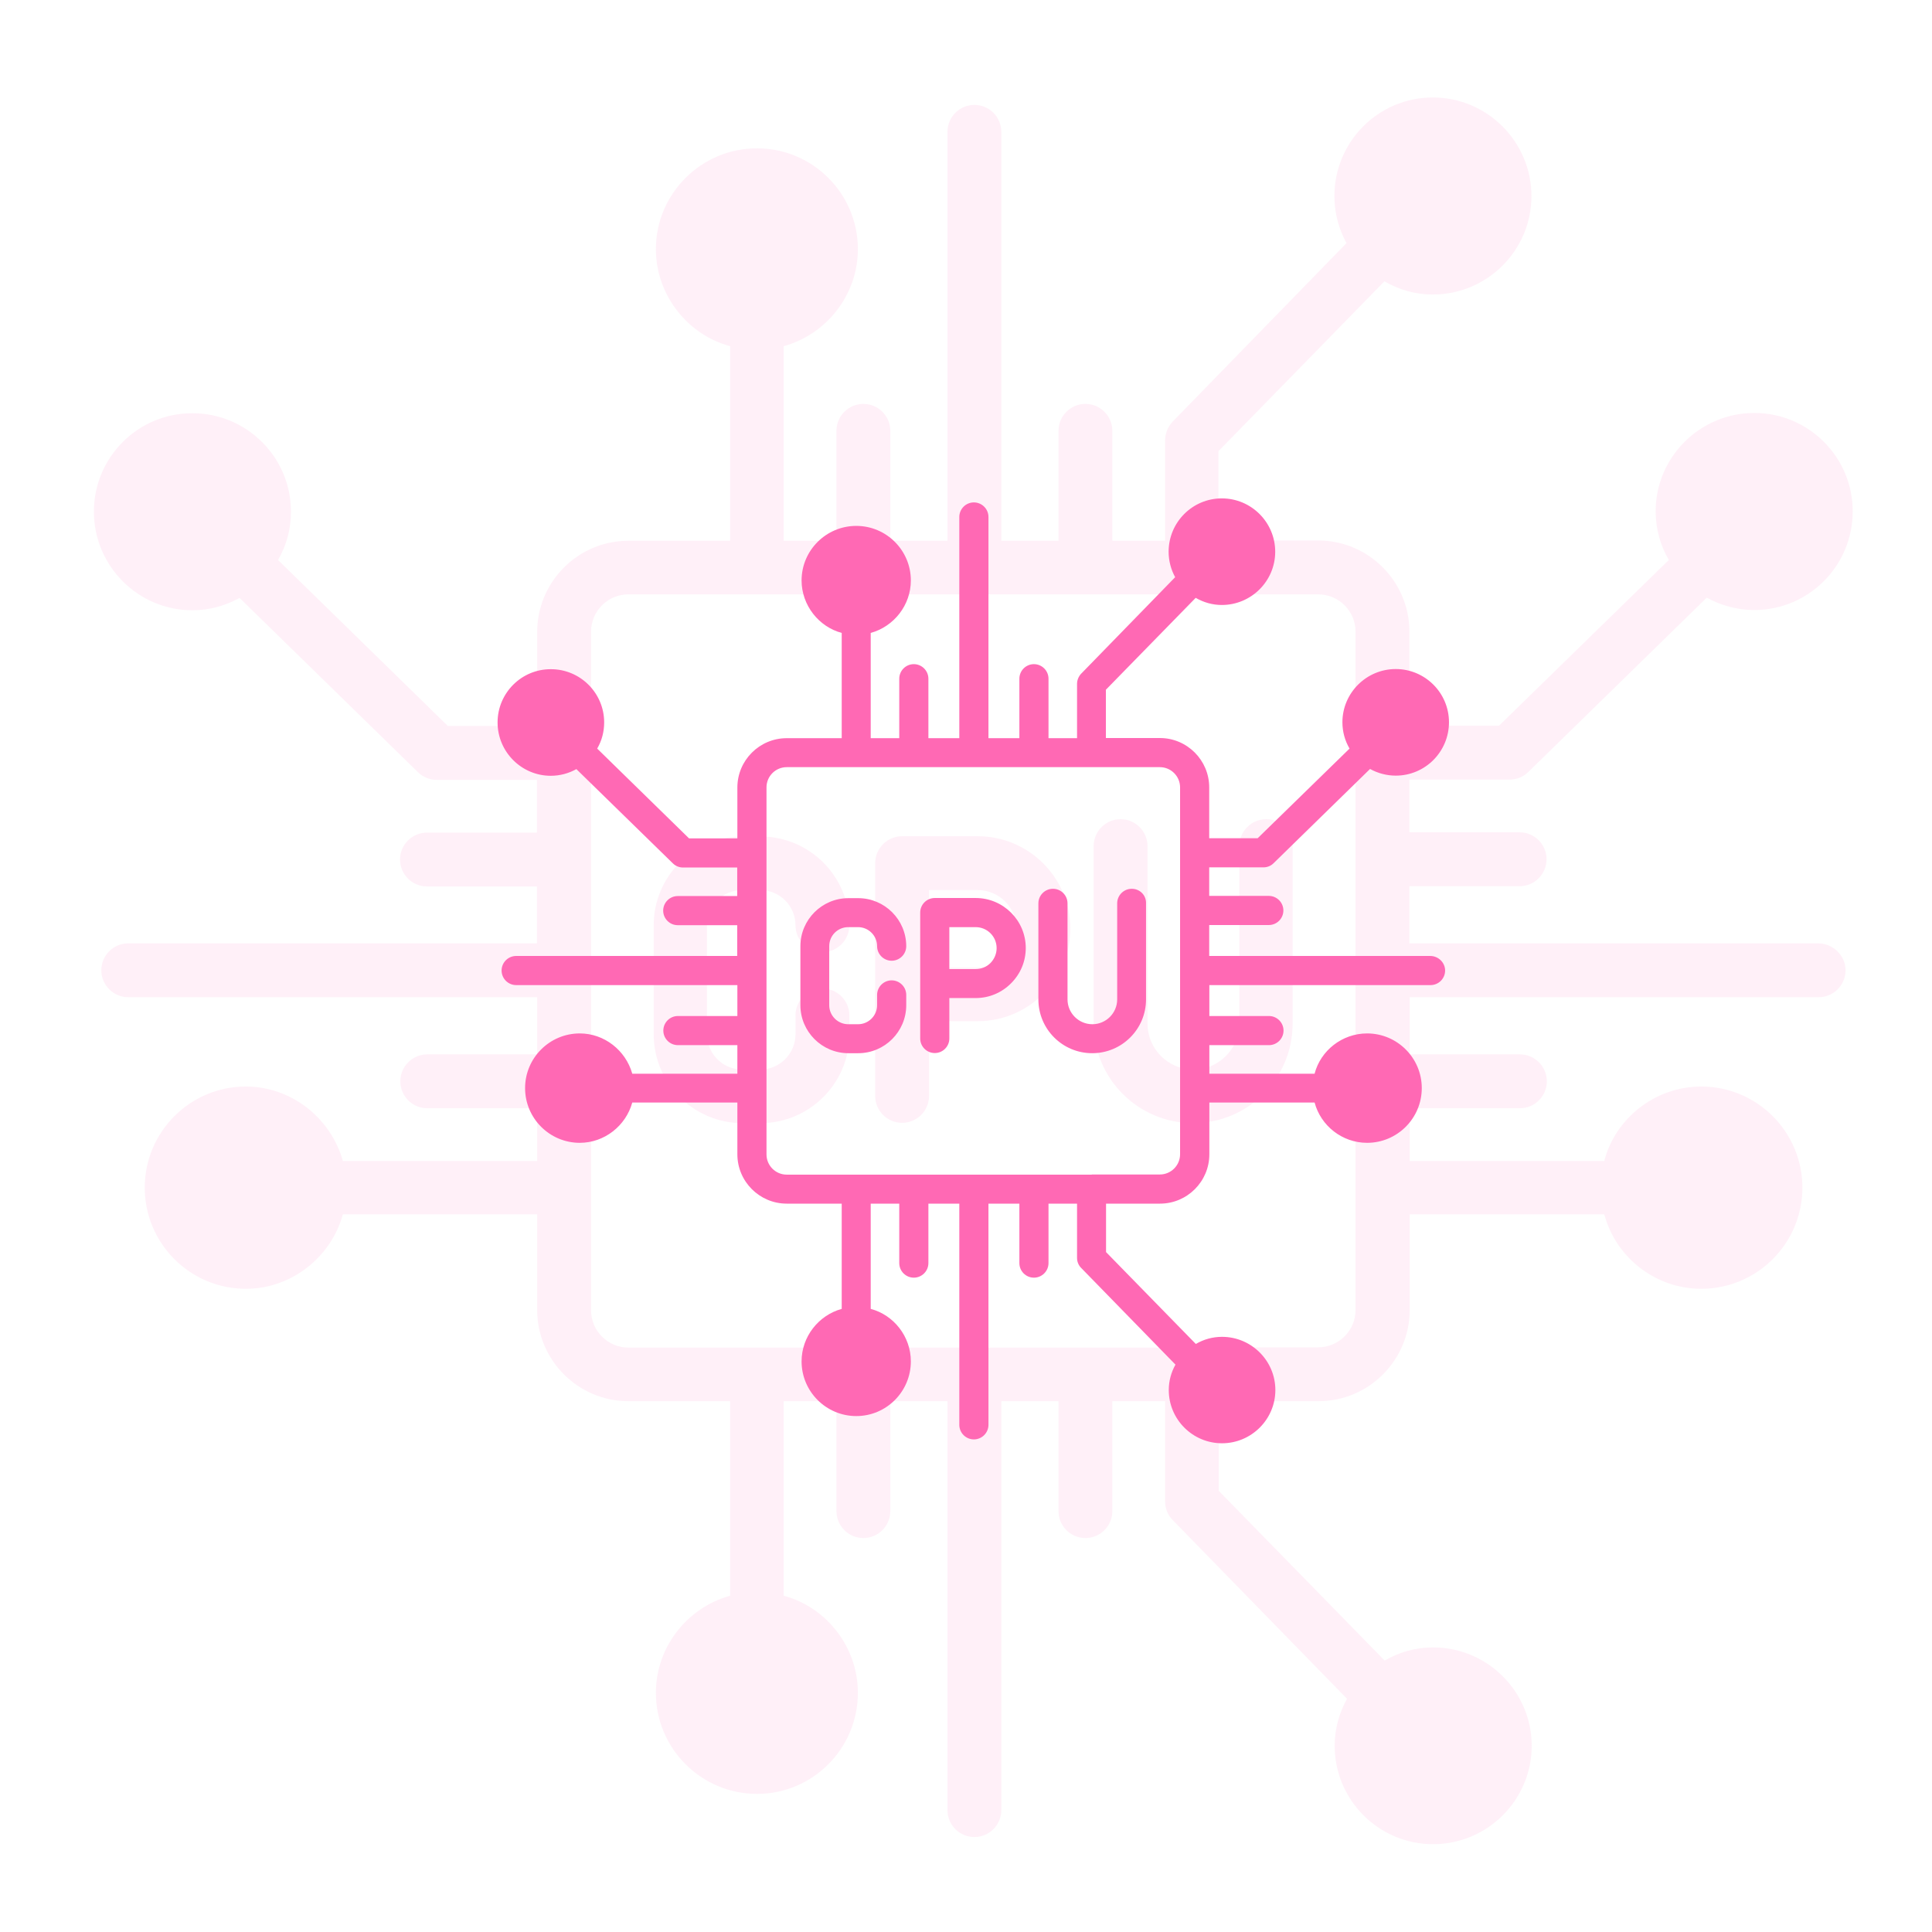 <svg xmlns="http://www.w3.org/2000/svg" width="88" height="88" viewBox="0 0 88 88" fill="none"><path fill-rule="evenodd" clip-rule="evenodd" d="M64.197 42.968H82.81C83.486 42.968 84.062 43.519 84.062 44.195C84.062 44.871 83.511 45.422 82.835 45.422H64.21V48.025H69.229C69.905 48.025 70.456 48.576 70.456 49.252C70.456 49.928 69.905 50.479 69.229 50.479H64.21V52.882H73.072C73.573 50.942 75.388 49.49 77.49 49.49C80.031 49.49 82.097 51.555 82.097 54.096C82.097 56.637 80.031 58.703 77.49 58.703C75.4 58.703 73.598 57.276 73.072 55.31H64.21V59.666C64.21 61.957 62.345 63.822 60.054 63.822H55.51V67.903L63.071 75.638C63.734 75.25 64.485 75.037 65.274 75.037C67.752 75.037 69.767 77.053 69.767 79.519C69.767 81.985 67.752 84 65.274 84C62.808 84 60.793 81.997 60.793 79.519C60.793 78.755 60.993 78.029 61.356 77.378L53.42 69.242C53.195 69.017 53.069 68.716 53.069 68.391V63.822H50.666V68.829C50.666 69.505 50.115 70.056 49.44 70.056C48.764 70.056 48.213 69.505 48.213 68.829V63.822H45.609V82.448C45.609 83.124 45.058 83.674 44.383 83.674C43.707 83.674 43.156 83.124 43.156 82.448V63.822H40.552V68.829C40.552 69.505 40.002 70.056 39.325 70.056C38.65 70.056 38.099 69.505 38.099 68.829V63.822H35.696V72.684C37.636 73.198 39.075 75.013 39.075 77.103C39.075 79.644 37.022 81.709 34.481 81.709C31.94 81.709 29.875 79.644 29.875 77.103C29.875 75.025 31.302 73.222 33.255 72.684V63.822H28.623C26.333 63.822 24.468 61.957 24.468 59.666V55.31H15.618C15.08 57.263 13.277 58.703 11.199 58.703C8.658 58.703 6.593 56.637 6.593 54.096C6.593 51.555 8.658 49.49 11.199 49.49C13.265 49.49 15.067 50.917 15.618 52.882H24.468V50.479H19.461C18.785 50.479 18.234 49.928 18.234 49.252C18.234 48.576 18.785 48.025 19.461 48.025H24.468V45.422H5.842C5.166 45.422 4.615 44.871 4.615 44.195C4.615 43.519 5.166 42.968 5.842 42.968H24.455V40.377H19.448C18.772 40.377 18.221 39.827 18.221 39.151C18.221 38.475 18.772 37.924 19.448 37.924H24.455V35.521H19.886C19.573 35.521 19.26 35.395 19.035 35.17L10.912 27.234C10.261 27.597 9.522 27.797 8.759 27.797C6.293 27.797 4.277 25.782 4.277 23.304C4.277 20.826 6.293 18.81 8.771 18.823C11.237 18.823 13.252 20.826 13.252 23.304C13.252 24.093 13.052 24.843 12.664 25.507L20.399 33.067H24.468V28.786C24.468 26.496 26.333 24.631 28.623 24.631H33.255V15.768C31.327 15.255 29.875 13.44 29.875 11.35C29.875 8.821 31.94 6.756 34.481 6.756C37.01 6.756 39.075 8.809 39.075 11.35C39.075 13.428 37.648 15.23 35.696 15.768V24.631H38.099V19.624C38.099 18.948 38.65 18.397 39.325 18.397C40.002 18.397 40.552 18.948 40.552 19.624V24.631H43.156V6.005C43.156 5.329 43.707 4.778 44.383 4.778C45.058 4.778 45.609 5.329 45.609 6.005V24.631H48.213V19.624C48.213 18.948 48.764 18.397 49.44 18.397C50.115 18.397 50.666 18.948 50.666 19.624V24.631H53.069V20.062C53.069 19.762 53.182 19.461 53.395 19.223L61.331 11.075C60.98 10.436 60.78 9.698 60.78 8.934C60.78 6.456 62.783 4.44 65.261 4.44C67.74 4.44 69.755 6.456 69.755 8.934C69.755 11.4 67.74 13.415 65.261 13.415C64.473 13.415 63.734 13.203 63.058 12.814L55.498 20.55V24.618H60.041C62.332 24.618 64.197 26.483 64.197 28.774V33.055H68.278L76.013 25.507C75.626 24.843 75.413 24.093 75.413 23.291C75.413 20.826 77.428 18.81 79.906 18.81C82.372 18.81 84.388 20.813 84.388 23.291C84.388 25.77 82.385 27.785 79.906 27.785C79.143 27.785 78.392 27.585 77.741 27.222L69.617 35.158C69.392 35.383 69.091 35.508 68.766 35.508H64.197V37.911H69.217C69.893 37.911 70.443 38.462 70.443 39.138C70.443 39.814 69.893 40.365 69.217 40.365H64.197V42.968ZM54.284 61.381H54.309V61.369H60.041C60.98 61.369 61.744 60.605 61.744 59.666V28.774C61.744 27.835 60.98 27.072 60.041 27.072H28.623C27.684 27.072 26.921 27.835 26.921 28.774V59.679C26.921 60.618 27.684 61.381 28.623 61.381H54.259H54.284ZM34.631 40.542H33.805C32.916 40.542 32.203 41.256 32.203 42.144V47.114C32.203 48.002 32.929 48.716 33.805 48.716H34.631C35.52 48.716 36.233 47.99 36.233 47.114V46.25C36.233 45.574 36.784 45.023 37.46 45.023C38.136 45.023 38.687 45.574 38.687 46.25V47.114C38.687 49.342 36.872 51.157 34.644 51.157H33.818C31.59 51.157 29.775 49.342 29.775 47.114V42.144C29.775 39.916 31.59 38.101 33.818 38.101H34.644C36.872 38.101 38.687 39.916 38.687 42.144C38.687 42.82 38.136 43.371 37.46 43.371C36.784 43.371 36.233 42.82 36.233 42.144C36.233 41.256 35.507 40.542 34.631 40.542ZM41.09 38.089H44.532C46.861 38.089 48.751 39.979 48.751 42.295C48.751 43.421 48.312 44.473 47.511 45.274C46.71 46.075 45.659 46.513 44.532 46.513H42.317V49.918C42.317 50.593 41.766 51.144 41.09 51.144C40.414 51.144 39.863 50.593 39.863 49.918V39.316C39.863 38.64 40.414 38.089 41.09 38.089ZM44.532 40.542H42.317V44.072H44.532C45.008 44.072 45.446 43.897 45.784 43.559C46.109 43.221 46.297 42.783 46.297 42.307C46.297 41.331 45.509 40.542 44.532 40.542ZM56.449 38.539C56.449 37.864 56.999 37.313 57.675 37.313C58.351 37.313 58.902 37.851 58.877 38.539V46.626C58.877 49.129 56.849 51.157 54.346 51.157C51.842 51.157 49.815 49.129 49.815 46.626V38.539C49.815 37.864 50.365 37.313 51.041 37.313C51.717 37.313 52.268 37.864 52.268 38.539V46.626C52.268 47.777 53.207 48.716 54.358 48.716C55.51 48.716 56.449 47.777 56.449 46.626V38.539Z" fill="#FF69B4" fill-opacity="0.1"></path><path fill-rule="evenodd" clip-rule="evenodd" d="M55.078 43.543H65.146C65.512 43.543 65.823 43.841 65.823 44.206C65.823 44.572 65.526 44.87 65.16 44.87H55.084V46.278H57.8C58.165 46.278 58.463 46.576 58.463 46.942C58.463 47.308 58.165 47.605 57.8 47.605H55.084V48.906H59.878C60.149 47.856 61.131 47.071 62.269 47.071C63.643 47.071 64.76 48.188 64.76 49.562C64.76 50.937 63.643 52.054 62.269 52.054C61.138 52.054 60.163 51.282 59.878 50.219H55.084V52.576C55.084 53.815 54.075 54.824 52.836 54.824H50.379V57.031L54.468 61.216C54.827 61.006 55.233 60.891 55.66 60.891C57.001 60.891 58.091 61.981 58.091 63.315C58.091 64.649 57.001 65.739 55.66 65.739C54.326 65.739 53.236 64.655 53.236 63.315C53.236 62.902 53.344 62.509 53.541 62.157L49.248 57.755C49.126 57.634 49.058 57.471 49.058 57.295V54.824H47.758V57.532C47.758 57.898 47.46 58.196 47.094 58.196C46.729 58.196 46.431 57.898 46.431 57.532V54.824H45.023V64.899C45.023 65.265 44.724 65.563 44.359 65.563C43.993 65.563 43.695 65.265 43.695 64.899V54.824H42.287V57.532C42.287 57.898 41.989 58.196 41.623 58.196C41.258 58.196 40.96 57.898 40.96 57.532V54.824H39.66V59.618C40.709 59.895 41.488 60.877 41.488 62.008C41.488 63.382 40.377 64.5 39.003 64.5C37.628 64.5 36.511 63.382 36.511 62.008C36.511 60.884 37.283 59.909 38.339 59.618V54.824H35.834C34.595 54.824 33.586 53.815 33.586 52.576V50.219H28.799C28.508 51.276 27.532 52.054 26.409 52.054C25.034 52.054 23.917 50.937 23.917 49.562C23.917 48.188 25.034 47.071 26.409 47.071C27.526 47.071 28.501 47.843 28.799 48.906H33.586V47.605H30.878C30.512 47.605 30.214 47.308 30.214 46.942C30.214 46.576 30.512 46.278 30.878 46.278H33.586V44.87H23.511C23.145 44.87 22.847 44.572 22.847 44.206C22.847 43.841 23.145 43.543 23.511 43.543H33.579V42.141H30.871C30.505 42.141 30.207 41.843 30.207 41.478C30.207 41.112 30.505 40.814 30.871 40.814H33.579V39.514H31.108C30.938 39.514 30.769 39.446 30.647 39.324L26.253 35.032C25.901 35.228 25.501 35.336 25.088 35.336C23.754 35.336 22.664 34.246 22.664 32.905C22.664 31.565 23.754 30.474 25.095 30.481C26.429 30.481 27.519 31.565 27.519 32.905C27.519 33.332 27.411 33.738 27.201 34.097L31.385 38.187H33.586V35.871C33.586 34.632 34.595 33.623 35.834 33.623H38.339V28.829C37.297 28.552 36.511 27.57 36.511 26.439C36.511 25.071 37.628 23.954 39.003 23.954C40.371 23.954 41.488 25.064 41.488 26.439C41.488 27.563 40.716 28.538 39.66 28.829V33.623H40.96V30.915C40.96 30.549 41.258 30.251 41.623 30.251C41.989 30.251 42.287 30.549 42.287 30.915V33.623H43.695V23.548C43.695 23.182 43.993 22.884 44.359 22.884C44.724 22.884 45.023 23.182 45.023 23.548V33.623H46.431V30.915C46.431 30.549 46.729 30.251 47.094 30.251C47.46 30.251 47.758 30.549 47.758 30.915V33.623H49.058V31.152C49.058 30.989 49.119 30.827 49.234 30.698L53.527 26.29C53.337 25.945 53.229 25.545 53.229 25.132C53.229 23.791 54.312 22.701 55.653 22.701C56.994 22.701 58.084 23.791 58.084 25.132C58.084 26.466 56.994 27.556 55.653 27.556C55.227 27.556 54.827 27.441 54.462 27.231L50.372 31.416V33.616H52.83C54.069 33.616 55.078 34.625 55.078 35.864V38.18H57.285L61.47 34.097C61.26 33.738 61.145 33.332 61.145 32.898C61.145 31.565 62.235 30.474 63.575 30.474C64.909 30.474 65.999 31.558 65.999 32.898C65.999 34.239 64.916 35.329 63.575 35.329C63.162 35.329 62.756 35.221 62.404 35.025L58.01 39.318C57.888 39.44 57.725 39.507 57.549 39.507H55.078V40.807H57.793C58.158 40.807 58.456 41.105 58.456 41.471C58.456 41.837 58.158 42.134 57.793 42.134H55.078V43.543ZM49.715 53.503H49.728V53.496H52.83C53.337 53.496 53.751 53.083 53.751 52.576V35.864C53.751 35.356 53.337 34.943 52.83 34.943H35.834C35.326 34.943 34.913 35.356 34.913 35.864V52.582C34.913 53.09 35.326 53.503 35.834 53.503H49.701H49.715ZM39.084 42.23H38.637C38.156 42.23 37.77 42.616 37.77 43.097V45.785C37.77 46.266 38.163 46.652 38.637 46.652H39.084C39.565 46.652 39.951 46.259 39.951 45.785V45.318C39.951 44.952 40.249 44.654 40.614 44.654C40.98 44.654 41.278 44.952 41.278 45.318V45.785C41.278 46.99 40.296 47.972 39.091 47.972H38.644C37.438 47.972 36.457 46.99 36.457 45.785V43.097C36.457 41.892 37.438 40.91 38.644 40.91H39.091C40.296 40.91 41.278 41.892 41.278 43.097C41.278 43.462 40.98 43.76 40.614 43.76C40.249 43.76 39.951 43.462 39.951 43.097C39.951 42.616 39.558 42.23 39.084 42.23ZM42.578 40.903H44.44C45.699 40.903 46.722 41.925 46.722 43.178C46.722 43.788 46.485 44.356 46.051 44.79C45.618 45.223 45.049 45.46 44.44 45.46H43.241V47.302C43.241 47.667 42.944 47.965 42.578 47.965C42.212 47.965 41.914 47.667 41.914 47.302V41.566C41.914 41.201 42.212 40.903 42.578 40.903ZM44.44 42.23H43.241V44.14H44.44C44.697 44.14 44.934 44.045 45.117 43.862C45.293 43.679 45.395 43.442 45.395 43.185C45.395 42.657 44.968 42.23 44.44 42.23ZM50.886 41.147C50.886 40.781 51.184 40.483 51.55 40.483C51.915 40.483 52.213 40.774 52.2 41.147V45.521C52.2 46.875 51.103 47.972 49.748 47.972C48.394 47.972 47.297 46.875 47.297 45.521V41.147C47.297 40.781 47.595 40.483 47.961 40.483C48.327 40.483 48.624 40.781 48.624 41.147V45.521C48.624 46.144 49.132 46.652 49.755 46.652C50.378 46.652 50.886 46.144 50.886 45.521V41.147Z" fill="#FF69B4"></path></svg>